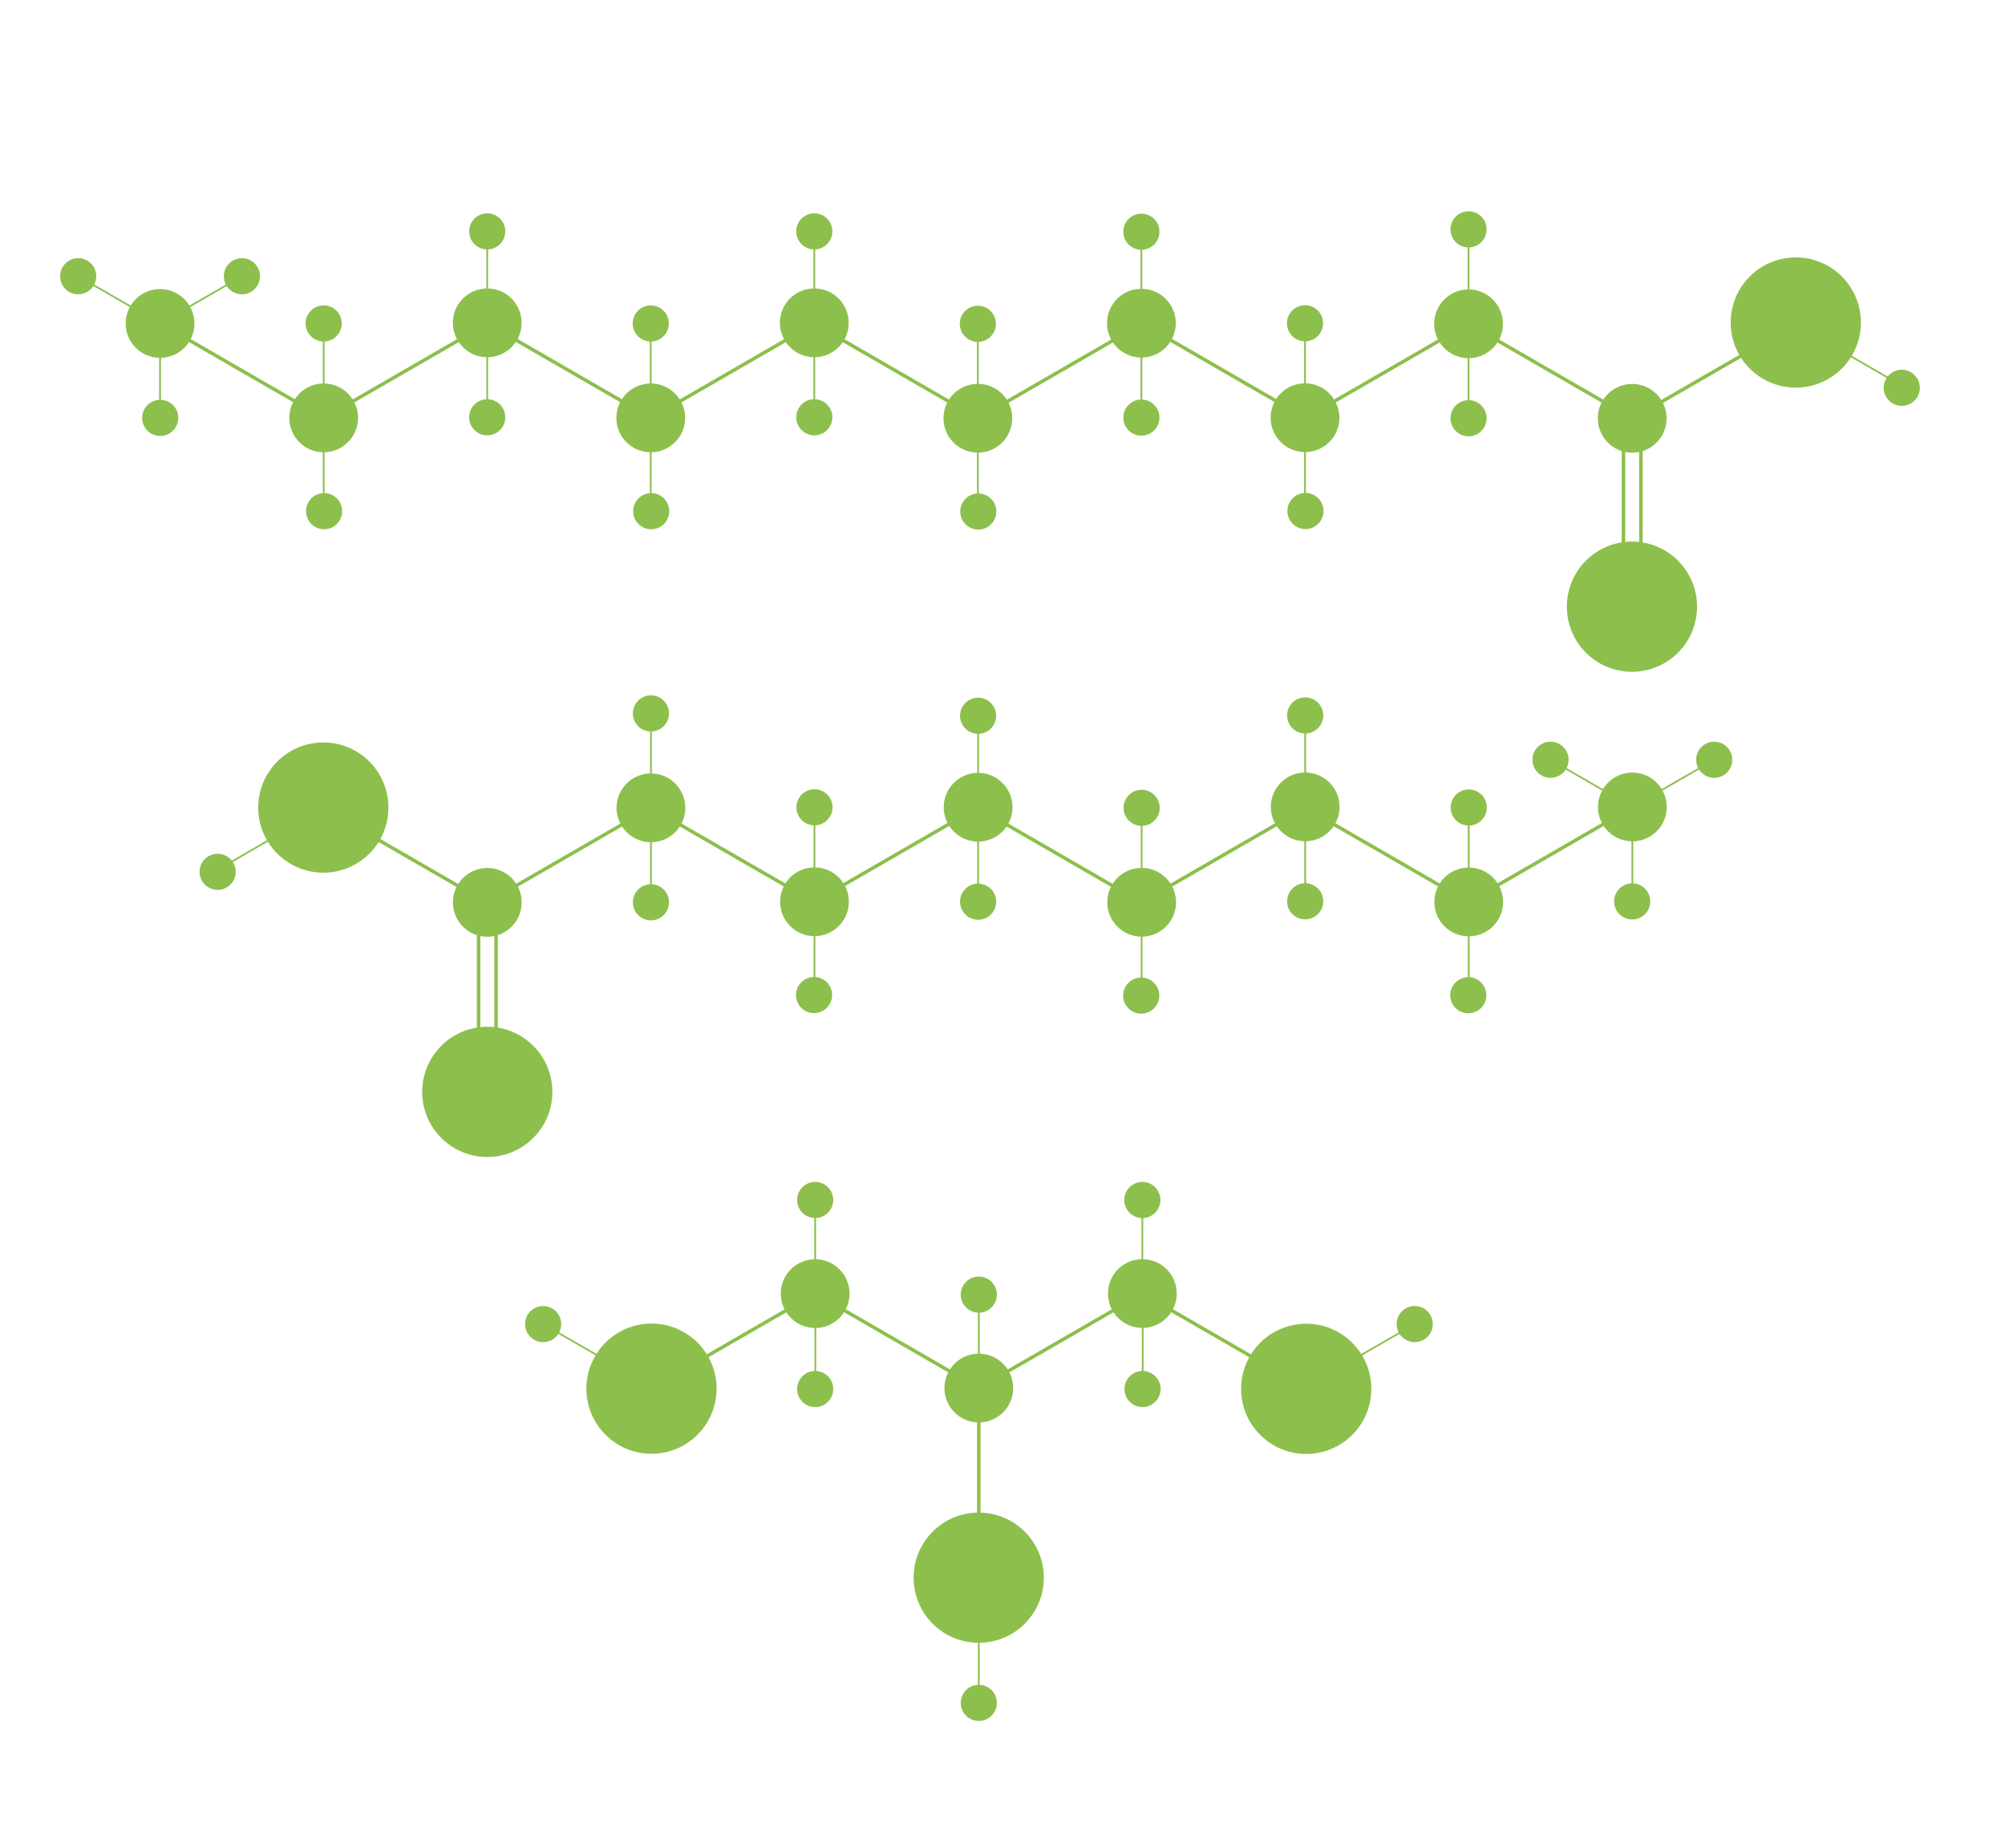 <?xml version="1.0" encoding="utf-8"?>
<!-- Generator: Adobe Illustrator 21.1.0, SVG Export Plug-In . SVG Version: 6.00 Build 0)  -->
<svg version="1.1" id="Layer_3" xmlns="http://www.w3.org/2000/svg" xmlns:xlink="http://www.w3.org/1999/xlink" x="0px" y="0px"
	 viewBox="0 0 2297.5 2117.6" style="enable-background:new 0 0 2297.5 2117.6;" xml:space="preserve">
<style type="text/css">
	.st0{fill:#8DBF4D;stroke:#8DBF4D;stroke-width:4;stroke-miterlimit:10;}
	.st1{fill:#8DBF4D;stroke:#8DBF4D;stroke-width:2;stroke-miterlimit:10;}
	.st2{fill:none;stroke:#8DBF4D;stroke-width:4;stroke-miterlimit:10;}
	.st3{fill:none;stroke:#8DBF4D;stroke-width:2;stroke-miterlimit:10;}
</style>
<title>amylase</title>
<g>
	<circle class="st0" cx="1307.9" cy="370.3" r="37.4"/>
	<line class="st0" x1="1307.9" y1="370.3" x2="1495.4" y2="478.6"/>
	<circle class="st0" cx="1495.4" cy="478.6" r="37.4"/>
	<line class="st1" x1="1307.9" y1="370.4" x2="1307.9" y2="478.6"/>
	<line class="st1" x1="1495.4" y1="370.4" x2="1495.4" y2="478.6"/>
	<line class="st1" x1="1495.4" y1="478.6" x2="1495.4" y2="586.8"/>
	<circle class="st0" cx="1307.9" cy="478.5" r="18.7"/>
	<circle class="st0" cx="1495.4" cy="370.4" r="18.7"/>
	<circle class="st0" cx="1495.9" cy="585.5" r="18.7"/>
	<circle class="st0" cx="1682.8" cy="371" r="37.4"/>
	<line class="st0" x1="1682.8" y1="371" x2="1870.3" y2="479.3"/>
	<circle class="st0" cx="1870.3" cy="479.3" r="37.4"/>
	<line class="st0" x1="1682.8" y1="371" x2="1495.4" y2="479.2"/>
	<line class="st1" x1="1682.8" y1="262.8" x2="1682.8" y2="371"/>
	<line class="st1" x1="1682.8" y1="371" x2="1682.8" y2="479.2"/>
	<circle class="st0" cx="1682.8" cy="262.8" r="18.7"/>
	<circle class="st0" cx="1682.8" cy="479.2" r="18.7"/>
	<line class="st0" x1="2058.2" y1="371.3" x2="1870.8" y2="479.5"/>
	<line class="st0" x1="933" y1="370.9" x2="1120.5" y2="479.2"/>
	<circle class="st0" cx="1120.5" cy="479.2" r="37.4"/>
	<line class="st1" x1="1120.5" y1="371" x2="1120.5" y2="479.2"/>
	<line class="st1" x1="1120.5" y1="479.2" x2="1120.5" y2="587.4"/>
	<circle class="st0" cx="1120.5" cy="371" r="18.7"/>
	<circle class="st0" cx="1121" cy="586.1" r="18.7"/>
	<line class="st0" x1="1307.9" y1="371.3" x2="1120.5" y2="479.5"/>
	<line class="st1" x1="1307.9" y1="265.5" x2="1307.9" y2="373.7"/>
	<circle class="st0" cx="1307.9" cy="265.5" r="18.7"/>
	
		<ellipse transform="matrix(0.783 -0.622 0.622 0.783 215.876 1359.789)" class="st0" cx="2058.2" cy="370.3" rx="72.6" ry="72.6"/>
	<g>
		<line class="st0" x1="1880.3" y1="695.9" x2="1880.3" y2="479.5"/>
		<line class="st0" x1="1860.3" y1="695.9" x2="1860.3" y2="479.5"/>
	</g>
	
		<ellipse transform="matrix(0.783 -0.622 0.622 0.783 -27.265 1313.542)" class="st0" cx="1870.3" cy="695.9" rx="72.6" ry="72.6"/>
	<circle class="st0" cx="183.4" cy="370.6" r="37.4"/>
	<line class="st1" x1="183.6" y1="370.6" x2="277.2" y2="316.5"/>
	<line class="st1" x1="183.4" y1="478.8" x2="183.4" y2="370.6"/>
	<line class="st1" x1="183.4" y1="370.6" x2="89.6" y2="316.5"/>
	<circle class="st0" cx="277.2" cy="316.5" r="18.7"/>
	<circle class="st0" cx="89.6" cy="316.5" r="18.7"/>
	<circle class="st0" cx="183.6" cy="478.8" r="18.7"/>
	<circle class="st0" cx="933.1" cy="369.9" r="37.4"/>
	<line class="st1" x1="933.1" y1="370" x2="933.1" y2="478.2"/>
	<circle class="st0" cx="933.1" cy="478.1" r="18.7"/>
	<line class="st0" x1="558.2" y1="370.5" x2="745.7" y2="478.8"/>
	<circle class="st0" cx="745.7" cy="478.8" r="37.4"/>
	<line class="st1" x1="745.7" y1="370.6" x2="745.7" y2="478.8"/>
	<line class="st1" x1="745.7" y1="478.8" x2="745.7" y2="587"/>
	<circle class="st0" cx="745.7" cy="370.6" r="18.7"/>
	<circle class="st0" cx="746.2" cy="585.7" r="18.7"/>
	<line class="st0" x1="933.1" y1="370.9" x2="745.7" y2="479.1"/>
	<line class="st1" x1="933.1" y1="265.1" x2="933.1" y2="373.3"/>
	<circle class="st0" cx="933.1" cy="265.1" r="18.7"/>
	<line class="st1" x1="2057.8" y1="371.8" x2="2182" y2="443.5"/>
	<circle class="st0" cx="2179.2" cy="444.3" r="18.7"/>
	<circle class="st0" cx="558.3" cy="369.9" r="37.4"/>
	<line class="st1" x1="558.3" y1="370" x2="558.3" y2="478.2"/>
	<circle class="st0" cx="558.3" cy="478.1" r="18.7"/>
	<line class="st0" x1="183.4" y1="370.5" x2="370.9" y2="478.8"/>
	<circle class="st0" cx="370.9" cy="478.8" r="37.4"/>
	<line class="st1" x1="370.9" y1="370.6" x2="370.9" y2="478.8"/>
	<line class="st1" x1="370.9" y1="478.8" x2="370.9" y2="587"/>
	<circle class="st0" cx="370.9" cy="370.6" r="18.7"/>
	<circle class="st0" cx="371.4" cy="585.7" r="18.7"/>
	<line class="st0" x1="558.3" y1="370.9" x2="370.9" y2="479.1"/>
	<line class="st1" x1="558.3" y1="265.1" x2="558.3" y2="373.3"/>
	<circle class="st0" cx="558.3" cy="265.1" r="18.7"/>
</g>
<g>
	<circle class="st0" cx="1120.8" cy="924.9" r="37.4"/>
	<line class="st2" x1="933.3" y1="1033.2" x2="1120.8" y2="924.9"/>
	<circle class="st0" cx="933.3" cy="1033.2" r="37.4"/>
	<line class="st3" x1="1120.8" y1="1033.2" x2="1120.8" y2="925"/>
	<line class="st3" x1="933.3" y1="1033.2" x2="933.3" y2="925"/>
	<line class="st3" x1="933.3" y1="1141.4" x2="933.3" y2="1033.2"/>
	<circle class="st0" cx="1120.8" cy="1033.1" r="18.7"/>
	<circle class="st0" cx="933.3" cy="925" r="18.7"/>
	<circle class="st0" cx="932.8" cy="1140.1" r="18.7"/>
	<circle class="st0" cx="745.9" cy="925.6" r="37.4"/>
	<line class="st2" x1="558.4" y1="1033.9" x2="745.9" y2="925.6"/>
	<circle class="st0" cx="558.4" cy="1033.9" r="37.4"/>
	<line class="st2" x1="933.3" y1="1033.8" x2="745.9" y2="925.6"/>
	<line class="st3" x1="745.9" y1="925.6" x2="745.9" y2="817.4"/>
	<line class="st3" x1="745.9" y1="1033.8" x2="745.9" y2="925.6"/>
	<circle class="st0" cx="745.9" cy="817.4" r="18.7"/>
	<circle class="st0" cx="745.9" cy="1033.8" r="18.7"/>
	<line class="st2" x1="557.9" y1="1034.1" x2="370.5" y2="925.9"/>
	<line class="st2" x1="1308.2" y1="1033.8" x2="1495.7" y2="925.5"/>
	<circle class="st0" cx="1308.2" cy="1033.8" r="37.4"/>
	<line class="st3" x1="1308.2" y1="1033.8" x2="1308.2" y2="925.6"/>
	<line class="st3" x1="1308.2" y1="1142" x2="1308.2" y2="1033.8"/>
	<circle class="st0" cx="1308.2" cy="925.6" r="18.7"/>
	<circle class="st0" cx="1307.7" cy="1140.7" r="18.7"/>
	<line class="st2" x1="1308.2" y1="1034.1" x2="1120.8" y2="925.9"/>
	<line class="st3" x1="1120.8" y1="928.3" x2="1120.8" y2="820.1"/>
	<circle class="st0" cx="1120.8" cy="820.1" r="18.7"/>
	
		<ellipse transform="matrix(0.622 -0.783 0.783 0.622 -584.222 640.166)" class="st0" cx="370.6" cy="924.9" rx="72.6" ry="72.6"/>
	<g>
		<line class="st2" x1="548.4" y1="1034.1" x2="548.4" y2="1250.5"/>
		<line class="st2" x1="568.4" y1="1034.1" x2="568.4" y2="1250.5"/>
	</g>
	
		<ellipse transform="matrix(0.622 -0.783 0.783 0.622 -768.165 910.536)" class="st0" cx="558.5" cy="1250.5" rx="72.6" ry="72.6"/>
	<circle class="st0" cx="1870.5" cy="924.6" r="37.4"/>
	<line class="st3" x1="1776.7" y1="870.5" x2="1870.3" y2="924.6"/>
	<line class="st3" x1="1870.5" y1="924.6" x2="1870.5" y2="1032.8"/>
	<line class="st3" x1="1964.3" y1="870.5" x2="1870.5" y2="924.6"/>
	<circle class="st0" cx="1776.7" cy="870.5" r="18.7"/>
	<circle class="st0" cx="1964.3" cy="870.5" r="18.7"/>
	<circle class="st0" cx="1870.3" cy="1032.8" r="18.7"/>
	<circle class="st0" cx="1495.6" cy="924.5" r="37.4"/>
	<line class="st3" x1="1495.6" y1="1032.8" x2="1495.6" y2="924.6"/>
	<circle class="st0" cx="1495.6" cy="1032.7" r="18.7"/>
	<line class="st2" x1="1683" y1="1033.4" x2="1870.5" y2="925.1"/>
	<circle class="st0" cx="1683" cy="1033.4" r="37.4"/>
	<line class="st3" x1="1683" y1="1033.4" x2="1683" y2="925.2"/>
	<line class="st3" x1="1683" y1="1141.6" x2="1683" y2="1033.4"/>
	<circle class="st0" cx="1683" cy="925.2" r="18.7"/>
	<circle class="st0" cx="1682.5" cy="1140.3" r="18.7"/>
	<line class="st2" x1="1683" y1="1033.7" x2="1495.6" y2="925.5"/>
	<line class="st3" x1="1495.6" y1="927.9" x2="1495.6" y2="819.7"/>
	<circle class="st0" cx="1495.6" cy="819.7" r="18.7"/>
	<line class="st3" x1="246.7" y1="998.1" x2="370.9" y2="926.4"/>
	<circle class="st0" cx="249.4" cy="998.9" r="18.7"/>
</g>
<g>
	<line class="st0" x1="934.1" y1="1482.1" x2="1121.6" y2="1590.4"/>
	<circle class="st0" cx="1121.6" cy="1590.4" r="37.4"/>
	<line class="st0" x1="1309" y1="1482.2" x2="1121.6" y2="1590.4"/>
	<line class="st0" x1="1121.6" y1="1590.4" x2="1121.6" y2="1806.8"/>
	<line class="st0" x1="934.1" y1="1482.2" x2="746.7" y2="1590.4"/>
	<line class="st0" x1="1309.2" y1="1482.2" x2="1496.7" y2="1590.5"/>
	<circle class="st0" cx="934.1" cy="1482.2" r="37.4"/>
	<circle class="st0" cx="1309" cy="1482.1" r="37.4"/>
	
		<ellipse transform="matrix(0.622 -0.783 0.783 0.622 -963.191 1186.525)" class="st0" cx="746.7" cy="1590.4" rx="72.6" ry="72.6"/>
	
		<ellipse transform="matrix(0.622 -0.783 0.783 0.622 -990.859 1562.043)" class="st0" cx="1121.6" cy="1806.8" rx="72.6" ry="72.6"/>
	
		<ellipse transform="matrix(0.622 -0.783 0.783 0.622 -679.451 1773.978)" class="st0" cx="1496.7" cy="1590.4" rx="72.6" ry="72.6"/>
	<line class="st1" x1="1121.6" y1="1951.1" x2="1121.6" y2="1807.7"/>
	<circle class="st0" cx="1121.6" cy="1951.1" r="18.7"/>
	<line class="st1" x1="746.6" y1="1588.8" x2="622.4" y2="1517.1"/>
	<line class="st1" x1="1496.9" y1="1588.8" x2="1621.1" y2="1517.1"/>
	<circle class="st0" cx="622.4" cy="1517.1" r="18.7"/>
	<circle class="st0" cx="1621.1" cy="1517.1" r="18.7"/>
	<line class="st1" x1="1121.6" y1="1482.3" x2="1121.6" y2="1590.5"/>
	<circle class="st0" cx="1121.6" cy="1483.3" r="18.7"/>
	<line class="st1" x1="934.1" y1="1373.9" x2="934.1" y2="1482.1"/>
	<circle class="st0" cx="934.1" cy="1374.9" r="18.7"/>
	<line class="st1" x1="1309" y1="1373.9" x2="1309" y2="1482.1"/>
	<circle class="st0" cx="1309" cy="1374.9" r="18.7"/>
	<line class="st1" x1="1309.4" y1="1483.3" x2="1309.4" y2="1591.5"/>
	<circle class="st0" cx="1309.2" cy="1591.5" r="18.7"/>
	<line class="st1" x1="934.3" y1="1483.3" x2="934.3" y2="1591.5"/>
	<circle class="st0" cx="934.1" cy="1591.5" r="18.7"/>
</g>
</svg>

